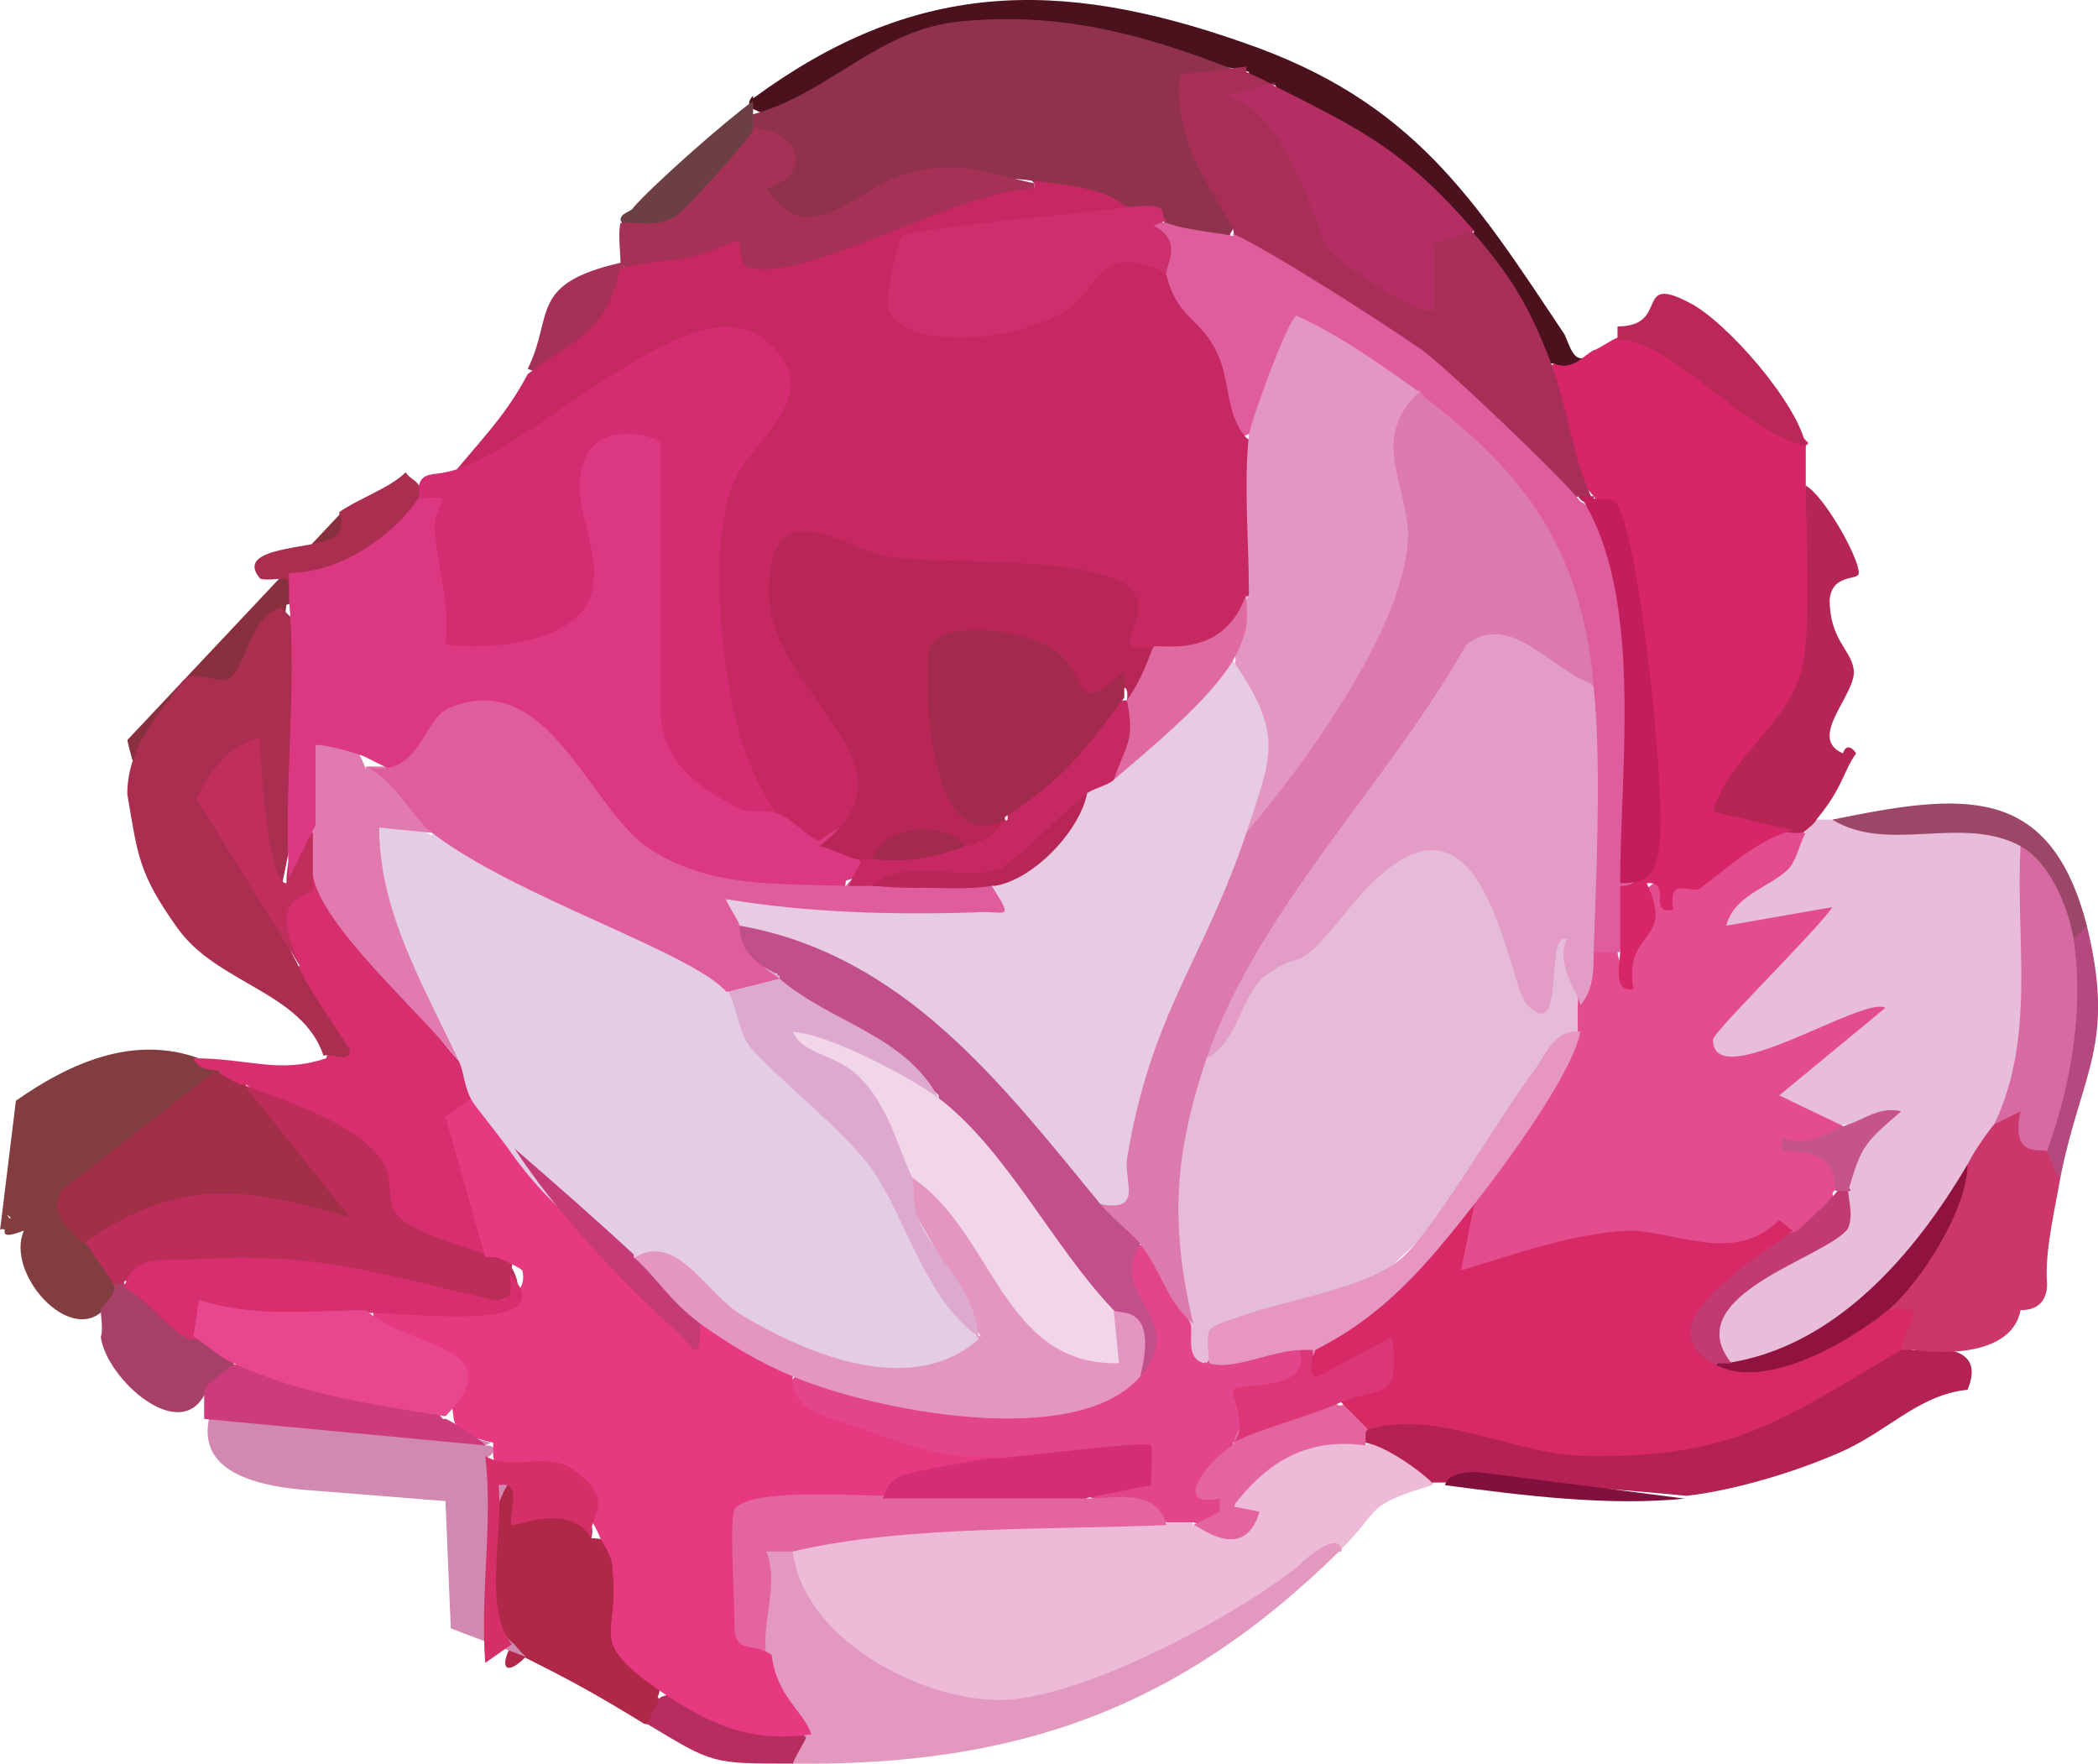 <svg xmlns="http://www.w3.org/2000/svg" version="1.1" xmlns:xlink="http://www.w3.org/1999/xlink" xmlns:svgjs="http://svgjs.dev/svgjs" width="79.12" height="66.51"><svg id="SvgjsSvg1012" data-name="Calque 2" xmlns="http://www.w3.org/2000/svg" viewBox="0 0 79.12 66.51">
  <defs>
    <style>
      .cls-1 {
        fill: #c43b76;
      }

      .cls-2 {
        fill: #91324c;
      }

      .cls-3 {
        fill: #e17aae;
      }

      .cls-4 {
        fill: #c14f8b;
      }

      .cls-5 {
        fill: #b32f63;
      }

      .cls-6 {
        fill: #db3777;
      }

      .cls-7 {
        fill: #e34d8d;
      }

      .cls-8 {
        fill: #6c3f44;
      }

      .cls-9 {
        fill: #cc2f6c;
      }

      .cls-10 {
        fill: #c55589;
      }

      .cls-11 {
        fill: #df5d9d;
      }

      .cls-12 {
        fill: #82103c;
      }

      .cls-13 {
        fill: #e496c0;
      }

      .cls-14 {
        fill: #b82658;
      }

      .cls-15 {
        fill: #dc7aae;
      }

      .cls-16 {
        fill: #f1d5e8;
      }

      .cls-17 {
        fill: #c02e5c;
      }

      .cls-18 {
        fill: #dda9ce;
      }

      .cls-19 {
        fill: #d32d73;
      }

      .cls-20 {
        fill: #e24589;
      }

      .cls-21 {
        fill: #4b121e;
      }

      .cls-22 {
        fill: #d32c70;
      }

      .cls-23 {
        fill: #a63156;
      }

      .cls-24 {
        fill: #d769a3;
      }

      .cls-25 {
        fill: #a72f57;
      }

      .cls-26 {
        fill: #e3649f;
      }

      .cls-27 {
        fill: #e3cce4;
      }

      .cls-28 {
        fill: #e39cc5;
      }

      .cls-29 {
        fill: #a12f48;
      }

      .cls-30 {
        fill: #823d41;
      }

      .cls-31 {
        fill: #9d4768;
      }

      .cls-32 {
        fill: #a22a4d;
      }

      .cls-33 {
        fill: #e8478e;
      }

      .cls-34 {
        fill: #b52654;
      }

      .cls-35 {
        fill: #e6397f;
      }

      .cls-36 {
        fill: #c62862;
      }

      .cls-37 {
        fill: #e7cbe3;
      }

      .cls-38 {
        fill: #a64066;
      }

      .cls-39 {
        fill: #e5bbd9;
      }

      .cls-40 {
        fill: #d188b1;
      }

      .cls-41 {
        fill: #d62667;
      }

      .cls-42 {
        fill: #d72e6d;
      }

      .cls-43 {
        fill: #cc376b;
      }

      .cls-44 {
        fill: #e696c0;
      }

      .cls-45 {
        fill: #bd2d59;
      }

      .cls-46 {
        fill: #df6aa0;
      }

      .cls-47 {
        fill: #b5487f;
      }

      .cls-48 {
        fill: #e396c1;
      }

      .cls-49 {
        fill: #cc3c7c;
      }

      .cls-50 {
        fill: #df5d9c;
      }

      .cls-51 {
        fill: #c31e5b;
      }

      .cls-52 {
        fill: #ba2857;
      }

      .cls-53 {
        fill: #d72966;
      }

      .cls-54 {
        fill: #e399bf;
      }

      .cls-55 {
        fill: #b62d5f;
      }

      .cls-56 {
        fill: #af2847;
      }

      .cls-57 {
        fill: #dc3882;
      }

      .cls-58 {
        fill: #b42254;
      }

      .cls-59 {
        fill: #edbbd7;
      }

      .cls-60 {
        fill: #d43067;
      }

      .cls-61 {
        fill: #89303f;
      }

      .cls-62 {
        fill: #e7bdda;
      }

      .cls-63 {
        fill: #a92e50;
      }

      .cls-64 {
        fill: #c13b72;
      }

      .cls-65 {
        fill: #90123f;
      }
    </style>
  </defs>
  <g id="SvgjsG1011" data-name="Calque 1">
    <g id="SvgjsG1010" data-name="Fleur 2.tif-2">
      <g>
        <path class="cls-62" d="M69.1,30.91h5.5c1.1,0,1.6.4,1.6,1,.6.9.8,2,1,3,.3,2.5.4,6.5-2,7.5,1.2.8.2,2-1,1.5-1.3,3.8-4.8,7.7-9.1,7.5-1.6-.8-.7-2.2.4-3,1.8-.9,3.1-2.1,4.1-3.5l-.6-1.3c.9-.7,1.2-1.1.6-1.2-2.2.4-3.2-.3-3-1.9-4.8.6-2.6-2.8-.4-4.8-1.3.3-2.1-.4-1.6-1.7l3.5-2.6c-.1-.5,0-.6.5-.5h.5Z"></path>
        <path class="cls-59" d="M51.5,54.51c1-.6,3.5,0,2.5,1.5-2.6.8-1.8.8-3.5,2.5-3.2,2.5-6.8,4.5-10.7,6-3.8,1.8-11.4-1.6-9.9-6,0-.3.2-.5.4-.8.7-.8,11.9-1,13.7-.2.1-1,.6-1,1,0,1,0,1.6-.5.9-1.3,1-1.5,4.3-3.4,5.6-1.7Z"></path>
        <path class="cls-30" d="M.6,41.51c2-1.4,4.4-2.5,6.9-1.6h-.2l1,.5.2,1.1-5.1,4c.5.3.2.8,0,1.4,1.1,0,1.5.5,1,1.5,1.2.9.9,1.4-.5,1-1.3,1.3-3.7-1.4-3-3-.8.3-.9.2-.5-.5-.4-.3.26.21.06.51.3.2-.46-.21-.46-.01"></path>
        <path class="cls-54" d="M50.5,58.51c-6,5.9-12.1,8.1-20.6,8-.8-.3-.6-.6.5-1-1.6-.3-3-1.7-1.5-3-1.3-1.2-.8-6.6,1-4,.4,3.3,4.8,5.6,7.8,5.6s8.8-3.1,11.2-5c.2-.2,1.6-1.5,1.7-.6h-.1Z"></path>
        <path class="cls-58" d="M72.2,50.91c1.8-.2,2.5.3,2,1.5-1.9.2-3,1.6-4.9,2.4-1.6.7-3.9,1.4-5.7,1.6-3.1-.3-6.1-.5-9.1-.5h-.5c-.5-.5-1.8-1.4-2.5-1.5-.4-.1-.4-.3,0-.5.2-1.4,2.1-1.3,3.3-1,5.7,2,11.1.8,16.1-2.3l.7.3c.1-.4.3-.4.5,0h.1Z"></path>
        <path class="cls-34" d="M68.1,18.31c.7.4,2,2.7,2,3.3,0,.3-1,0-1.1,1,0,1.5.8,1.9.9,2.6.2.9-1.8,2.6-.4,3.2.1-.3.3-.3.5,0-.5.7-.5,1.3-1.5,2.5-.1.2-.3.3-.5.5-.1.3-.3.3-.5,0-2.3.6-4.9.6-3.3-2.5,3-2.9,3.2-5.8,2.9-9.7l1-.8h0v-.1Z"></path>
        <path class="cls-43" d="M75.2,42.41c.9-1.6,1.6-1.3,2,1,.3,0,.5.4.5,1-.2,1.2-.6,2.8-.5,4,0,.6-.3,1-1,1-.3,1.6-2.6,1.7-4,1.5h-.5c-.5,0-.6-.5-.5-1.5,1-1.7,2-3.5,3-5.5.3-.6.9-1.4,1-1.5h0Z"></path>
        <path class="cls-21" d="M28.4,3.71C34.4-.69,39.8-.89,46.9,1.61c6.4,2.2,8.7,5.9,12.1,11,.2.4.4,1.4,1.1.6.5,1.5-.8,2.1-1.5.5-1.4,0-3.6-3.7-3-5-1.2,0-2.4-.7-3.6-2.1-2-.9-3.3-2-3.9-3.4-.7,0-1,0-1-.5-1-.3-1.9-.2-2.6,0-5.6-2.3-10-1.2-14.8,2l-1.3-.6c-.2-.1-.2-.3,0-.5v.1Z"></path>
        <path class="cls-56" d="M19.3,62.01c-1.4-.2-.7-6.4-.3-6.4.8,0,3.7,1.1,3.3,2.4,1.4,0,1.9,1.2,1.4,3.7,1,.8,1.4,1.6,1.1,2.3,1.1.8.9,1.2-.5,1-1.8-1.1-2.7-1.6-4.5-2.5-.7.7-1,.4-.5-.5h0Z"></path>
        <path class="cls-40" d="M17,61.41l-.2-4.8-5-.4c-3-.2-4.3-1.1-3.9-2.8,0-.2.1-.5.3-.6.5-.5,9,1.2,10.3,1.6h0l-.2.1c.5,0,.4.3,0,.5l1.1.7c-1.1.9-1.4,5.3,0,6.3,0,0,.4.5.5.5"></path>
        <path class="cls-31" d="M78.7,34.91c0,.4,0,.6-.5.5-1-.4-1.7-1.5-2-3.5-2.2-1.2-5,.3-7.1-1,4.9-1,8.2-1.4,9.6,4Z"></path>
        <path class="cls-47" d="M77.7,44.41c-.3-.2-.4-.9-.5-1-.7-2.1-.2-6.2,1-8l.5-.5c1.1,4.5-.2,5.5-1,9.5h0Z"></path>
        <path class="cls-55" d="M30.4,65.51c0,.1-.4.7-.5,1-3.1,0-3,0-5.5-1.5l.5-1c1.4-.6,4.2.6,5.5,1.5Z"></path>
        <path class="cls-8" d="M28.4,4.31c.4.2.4.3,0,.5,1.3,1.7-3.6,5.7-5,3.5,0-.3.4-.3.5-.5.8-.9,3.4-3.2,4.5-4v.5Z"></path>
        <path class="cls-12" d="M63.6,56.51c-2.9.3-6.1-.1-9.1-.5,0,0,0-.5,1.2-.5l7.8,1h.1Z"></path>
        <path class="cls-7" d="M68.1,31.41c-.2.3-.3.9-.6,1.3-.6.7-2.1,1-2.4,2.2l4-.7c-.5.8-4.5,4.7-4.5,5,0,2.1,5.7-1.7,6.5-1.2l-4,3.3,2.5,1.2c.2.9,0,1.8-.5,2.5.4.9-.6,1.9-1.5,1.5-2.4,1.3-3.8,1.5-6.6,1l-5.5,1.3c-1.3-.3-1.3-1.4,0-3.4.9-2.3,2.2-4.5,4-6.5-.9-.3-.9-.7,0-1-.2-1.1,0-1.7.5-2,.1-1.3.6-1.3,1,0,.2,1.4.7-1.3.6-2,1.6-1.3,3.6-2.8,6-2.5,0,0,.5,0,.5,0Z"></path>
        <path class="cls-24" d="M78.2,35.41c.4,2.7-.1,5.5-1,8-.2-.1-1.4.3-1-1.5l-1,.5c1.6-3.3.8-7,1-10.5,1.1.6,1.8,2.3,2,3.5h0Z"></path>
        <path class="cls-65" d="M71.2,49.41c0,2-6.1,5-6.6,2,.1-.3.3-.3.5,0,4.1-.6,7.1-4.1,9.1-7.5,0,1.7-1.8,4.5-3,5.5h0Z"></path>
        <path class="cls-64" d="M69.7,44.91c0,.3.2.9,0,1.4-.7,1.1-6.5,2.5-4.4,5.1h-.5c-1.1,1-1.7.1-1.8-1.2-.2-2.2,3.3-3.3,4.8-3.8.5-.5,1-.9,1.5-1.5.1-.4.3-.4.5,0h-.1Z"></path>
        <path class="cls-10" d="M69.7,42.41c.6-.2,1.2-.7,2-.5-1.4,1.2-1.5,1.3-2,3h-.5c0-1.3-.8-1.5-2-1.5v-.5c1.1.4,1.8-.3,2.5-.5Z"></path>
        <path class="cls-20" d="M45,49.91l.5,1.5c.5-1.1,3-1.9,3.5-.5l.5,1.5c-1.3.3-2.3,1-3,2,.4,2.5,0,3.5-1.5,3h-1c-1.2-.3-2.2-.6-3-1v-.9c-1.7.4-2.8.2-3.5-.5-2.1.4-7.5.3-8.4-2-.1-.4.4-.8.8-1l.4-.5c4.1,1.5,8.5,1.2,12.6.5.8-1.4.3-2.2-.8-3.3-.8-1.1-.6-1.8.8-1.8.9.3,1.5,1.3,2,3h.1Z"></path>
        <path class="cls-26" d="M33.4,56.51c2.3-.8,5.6-1.5,7.6,0,1.1,0,2.6-.4,3,1-4.3.2-9.9,0-14.1,1h-1c.5,1.3-.2,2.6,0,4-2.6,2.9-3-4.8-2.1-6.1s6.2-1.7,6.6,0h0v.1Z"></path>
        <path class="cls-26" d="M51.5,54.01v.5c-2.2-.3-3.7.6-5,2.3l1,.2c-.6,2-2.3.5-2.5.5l1-.5v-.5c-1.9.4-.4-1.5.5-2,.2-1.5,2.8-2.4,4-1.5,1.4-.3,1.7,0,1,1h0Z"></path>
        <path class="cls-41" d="M68.1,16.81v1.5c0,1.4.2,5.2-.1,6.7-.4,2.2-2.8,3.5-3.4,5.6l3,.7c-1.4.4-2.4,1.4-3.5,2.2-.4.2-1.2-.5-1,.8-1,.2,0-1.1-1-1,1.1,2.3-.9,1.7-.5,4-.8.1-.5-.9-.5-1.5-.8-.5-.7-1.9,0-2.5,1.4-2.6.9-8.9,0-12.3-.2-1-.5-1.6-1-2.3-1.1-1.2-3.1-3.7-1.5-5,.7.3,1.1-.3,1.5-.5.3-.1.8-.5,1-.5l1.3-.7c2.3,1.1,4.1,2.9,5.8,4.7h0l-.1.1Z"></path>
        <path class="cls-52" d="M68.1,16.81c-2.2-.4-5.2-4.1-7.1-4v-.5c2,0,.6-2,2.7-.9,1.4.7,4.1,3.8,4.4,5.4h0Z"></path>
        <path class="cls-42" d="M17.3,39.91c1.4,0,1.5.5.5,1.5.2,1.6.7,3.3,1.3,5.1l-.8.9c-1.9,1.2-4.6-.7-4.8-3.2l-4.2-3.3c-.7.7-1.1.5-1-.5-.3-.1-.8,0-1-.5,2.1,0,3.2.6,5,0,.4-1.2.5-.2.4-.3-.7-.8-2.1-2.6-1.4-3.2-1.2-2.1-1.3-3-.3-2.8l.8-.7h1.1c0,.1,4.4,7,4.4,7h0Z"></path>
        <path class="cls-45" d="M9.2,40.91c1.7.7,4.3,1.4,5.3,3,.3.5.1,1.4.4,1.8.4.7,2.6,1.3,3.4,1.6.9-1,1.2-.8,1,.5.4.7.3,1.3-.6,1.3-4.6-.6-9.3-1.1-14-.8-.1.4-.3.4-.5,0-.3-.5-.7-1-1-1.5,0-2.8,4.8-3.2,7.1-2.8-1.1-1.2-1.5-2.3-1.1-3.2h0v.1Z"></path>
        <path class="cls-29" d="M9.2,40.91l4,5c-4.1-1.2-6.5-1.5-10.1,1-.4-.6-1.3-1-.8-2l5.8-4.5c.3.1.7.4,1,.5h.1Z"></path>
        <path class="cls-38" d="M7.3,50.41c.9-.9,1.8-.3,1.5,1,.9,1.1.1,1.6-1,1-.9,2.2-3.8-.4-4-2,.1-.2,0-.8,0-1,.1-.3.6-.5.5-1h.5c1.6-.8,2.5.4,2.5,2Z"></path>
        <path class="cls-61" d="M12.8,19.41h0v-.1c2.4.4-.7,2.1-2.3,2l.3.5c1.4.1,1.3.6,0,1-.3,2.5-1.3,3.8-3,3.8-.4,2.8-2.1,5.4-3,1.3"></path>
        <path class="cls-63" d="M10.8,33.41c-.3.4-.5.5-.7,0-1.5-3.2-1.5-3.5,0,0,0,.1.3.1.6.1-.4,1,0,1.9.5,2.8.4,1,1.4,2.3,2,3.3,0,.5-.7.1-1,.2-.8-2.4-4-2.7-5.5-4.8s-1.5-2.76-1.9-5.06c0-2.04,1.6-3.44,2-4.14.4-.7,1.4,0,1.8-.2.7-.4.8-2.4,2-2.7l1.1,1.1c0,3.2-.4,6.3-1.1,9.5l.2-.1Z"></path>
        <path class="cls-35" d="M18.3,47.41l-1.5-5.3,1-.7c1.2-.8,2.6,1,1.5,2,2.1,2.7,4.5,4.9,7.1,6.5,1.1-.3,3.3.9,3.5,2-.2,1.3,1.6,1.6,2.4,1.9,1.7.6,3.3,1.3,5.2,1.1v.7c-1.5,0-2.8.3-4,.8-1.3,0-5.2-.3-5.8.5-.2.4,0,3.4,0,4.4,0,1.1.7.6,1.4,1.1.2,1.6,1.2,2.1,1.5,3-2.2.3-3.7-.3-5.5-1.5-3.1-2.1-1.7-2.1-2-4.7,0-.6-.4-1-.5-1.3-.3-.7-.8-1.3-1.4-1.8-1.4,0-2.4,0-2.6-1.2v-.5c-.9-.2-1.5-.5-1.5-1l-.2-1.4c-2.1-.5-3-1.4-2.8-2.6v-.7c4,.8,5.9.5,5.6-.8-.1-.1-.7-.4-1-.5h-.4Z"></path>
        <path class="cls-53" d="M55.6,45.41l-.5,2.5c2-.6,4.2-1.4,6.3-1.5,1.8,0,4,1.3,5.7-.4l.5.4c-1.5,1.2-5.6,3.5-3,5,1.8,1.1,5-.7,6.6-2,1.7-.2.7.3.5,1.5-4.3,2.5-6.2,4.1-11.8,4-2.7,0-5.7-1.8-8.3-1l-1-1-.2-.6c-1.8.6-2.1,0-.8-1.4l.3-1.3c2.2-1.1,4.1-2.5,5.7-4.3h0v.1Z"></path>
        <path class="cls-2" d="M47,2.71c-1.8,1-1.8,2.7,0,5.1l-.6,1c-.5,1.5-2.4,1-2.5-.5-.9.6-1.1.5-1.5-.5-1.7,0-2.8-.3-3.5-1-2.9-.4-5.3.7-7.8,1.9-2.1.8-3.9-.9-2.2-2.7l-.5-1.2v-.5c2.9-.8,4.7-3.2,7.8-3.5,4-.4,7.3.6,10.8,2h0v-.1Z"></path>
        <path class="cls-25" d="M47,2.71c.4.2.7.3,1,.5,1.1,1.7,2.1,3.6,2.8,5.7l2,1.3c.4-1.6,1-2.9,2.7-1.5,1.5,1.7,2.2,2.9,3,5,.6,1.6.8,3.5,1.5,5-.1.3-.3.3-.5,0-.3.4-.6.5-.8.2-3.7-3.9-6.9-7-12-9l-.2-1.3c-1-1.8-2.3-3.5-2-5.8l2.5-.3h0v.2Z"></path>
        <path class="cls-5" d="M48,3.21c3.4,1.7,5,2.5,7.6,5.5l-1.5.5v2.5c-.5.3-3.6-1.8-4-2.3-.4-.4-1.4-5.1-3.8-5.8l1.8-.5h0l-.1.1Z"></path>
        <path class="cls-60" d="M22.3,58.01c-.8-1.4-2.9-.4-3-.5-.2-.3.5-1.7-.5-1.5.2,1.8-.6,4.6.5,6l-1,.7c-.2-2.5.3-5.4,0-7.8,1,.6,2.3-.2,3.3.5,1.7,1.2.6,1.7.7,2.5h0v.1Z"></path>
        <path class="cls-49" d="M16.8,53.51c.1,0,1.4.8,1.5,1l-10.6-1v-1c0-.3.7-.7,1-1,2.1-.6,6.7.3,8,2h.1Z"></path>
        <path class="cls-23" d="M28.4,4.81c1.9.2,2.2,1.8.5,2.3,1.7,2.6,3.5-.3,5.8-.7,2-.3,2.8.2,4.3.5v.7c-.1,0-5,1.1-5,1.1-1.4,2-4.9,2.8-7.1,1.6-1.5.7-2.7.5-3.5-.4,1.8,1.8-1.5,4.9-3.5,4,1-2,0-3.2,3.5-4,0-.4-.1-1.1,0-1.5.4-.1,1.2.2,2-.2.2,0,2.8-2.9,3-3.3v-.1Z"></path>
        <path class="cls-39" d="M45.5,39.91c1.3-2.4,5.4-8.3,8-8.8,2.4-.4,3.7,2.4,4.2,4.3,2-1.8,1.9.9,1.8,2.5v1c-2.4,4.2-5.4,7.6-8.8,10.4-2.2.5-3.9,1.2-5.3,2.1-.7-.2-.4-1-.5-1.5-1.7-2.9-2.6-8.1.5-10h.1Z"></path>
        <path class="cls-28" d="M60.1,25.81c.3,0,.5.2.6.4.5,2.2,0,7.6-.6,9.7,0,.7,0,1.4-.5,2,0-.3-1-1.6-.5-2.5-.9-.3,0,4-1.5,2.5-.8-.8-1.6-9.8-6.6-3.8-2.4,3-1.7,1.5-3.3,2.7-.9.7-1,2.5-2.2,3.1-.2-.2-.3-.5-.4-.8,0-.2-.1-.5,0-.7,1.1-2.9,7.4-12.6,9.5-14.8,1.8-1.8,4.9.1,5.5,2.2h0Z"></path>
        <path class="cls-50" d="M46.5,8.81c1.5.7,5.4,3.2,7,4.3.8.5,5.5,5,6.1,5.8,2.4,1.3,2.9,12.2,2.1,14.2,0,.2-.3.3-.6.3v2.5h-1c.1-2.9.3-7.2,0-10l-4.3-7.7c-1.5-1-2.2-2.1-2.3-3.3-1.2.4-2.5-.1-4-1.5-.6,1.6-1.5,2.6-2.5,3-1.1.4-1.8-.4-2-2.7-1.5-1.3-1.8-2.4-1-3.3-.9-.6-1.9-2.4,0-2,.8.3,2.3.4,2.5.5h0v-.1Z"></path>
        <path class="cls-44" d="M59.6,38.91c-.3,1.6-2.9,5.1-4,6.5-1.8,2.3-3.4,4.2-6,5.5-.1.4-.3.4-.5,0-1.1,0-2.6.8-3.5.5-.1-1.4-.2-1.3,1-1.7,1.8-.7,5-1.1,6.3-2.3s3.7-5.4,5-7.1c.5-.7.7-1.5,1.8-1.4h-.1Z"></path>
        <path class="cls-15" d="M53.5,14.81c4,3,6.1,5.8,6.6,11-1.6-.5-3.1-2.8-4.8-1.5-3,5.3-7.8,9.9-9.8,15.6-1.2,3.6-1.4,6.2-.5,10-1-.8-1.1-1.8-2-3-1.3.7-2.1,0-1.5-1.5,0-2.3.6-4.6,1.5-7.3.7-2.1,2.2-6,4-6.8,2.2-3.6,3.9-7.4,5.1-11.3-1.1-3.4-.6-5.2,1.5-5.3h0l-.1.1Z"></path>
        <path class="cls-13" d="M34.4,44.41c1-.8,1.7,0,2.4,1l2.4,3.6c1,1.2,1.6,1.7,2.8.4.7-1.6,2,1.3,1,2.5-2.4,2.8-10,1.3-13.1,0-1.2-.5-2.4-1.2-3.5-2-1,.2-2.5-1.5-2.5-2.5-.1-1.7,1.2-1.5,2.4-.8,2.4,2.4,6.3,4.9,9.7,3.3l1,.5c-1.3-1.8-2.3-3.7-3-5.7l.5-.4h0l-.1.1Z"></path>
        <path class="cls-4" d="M41.5,45.41c.5.6,1.3,1.2,1.5,1.5-1.3,2,1.9,2.8,0,5,.7-2.8-.8-2.3-1-2.5h-1.3c-1.6-2.4-3.4-4.6-5.3-6.8v-1.3c-1.7-1.7-3.8-2.8-6.1-3.4v-1.2c-1.4,0-3.1-.9-1.4-2,5-1,11.2,5.1,13.8,9.2l-.2,1.4h0v.1Z"></path>
        <path class="cls-19" d="M37.4,55.01c.5,0,5.9-.7,6-.5s0,1.1,0,1.5l-2.5.5h-7.6c.1-.4.4-.8.8-.9.8-.2,2.4-.5,3.2-.6h.1Z"></path>
        <path class="cls-6" d="M49.5,50.91c.1.2-.3,1,.2,1l2.8-1.5c.3,2.5-.3,1.8-2,2.5-1.1.5-3.1,1-4,1.5.6-.5-.1-1.9,0-2,.3-.3,3,.1,2.5-1.5h.5Z"></path>
        <path class="cls-51" d="M60.1,18.81c.3,0,.7,0,.8.1.9.9,1.9,10.9,1.7,12.7-.1,1.1-.2,1.7-1.5,1.7,0-4.4.9-10.9-1.5-14.6h.5v.1Z"></path>
        <path class="cls-63" d="M15.8,18.31c.4.1.4.3,0,.5,1,2-3.8,5.1-5,3-.1,0-.9.1-1,0-1-1.2,2-1.1,2.7-1.5.6-.3.3-1,.3-1,.7-.5,1.9-.9,2.5-1.5.1.2.4.3.5.5h0Z"></path>
        <path class="cls-36" d="M39,6.81c1.2.2,2.5.2,3.5,1l-.5,1.1-7.2.9c-1.4,3.1,3.1,2,4.9,1.1,1.2-1.8,3.5-3.1,4.3-.5.4,1.6,1.3,1.6,1.9,2.9.5,1,.3,2.3,1.1,3.2,1.4.8,1.6,5.4,0,6,0,1.9-2.5,4.4-3.5,2-1.2,1.5-2.2.1-1.6-1.5-2.7-.6-5.6-.9-8.4-.9-6.4-3.1-2.8,2.7-.6,5.7,1.1,1.9.6,4.5-1.9,4.3-1.2.9-2,.4-1.5-1-3.4-1.2-3.8-9.1-3-12.1,6.7-10.3-4.2-3-8-.4-.6.4-1.1,0-1.6-.5,1.1-1.4,2.1-2.3,3-4,2-1.5,2.9-1.5,3.5-4,2.2-.5,1.9,0,4.3-1,.4-.2,0,.9.6,1,2.2.5,8-3,10.7-3h0v-.3Z"></path>
        <path class="cls-22" d="M29.4,30.91c-1.3,2.8-7.5-2.7-4.5-4.3-.4,0-.9-.1-1-.4-.1-.7-.1-7.9,0-8.6l1-.7c-.8.4-1.4.8-2,1.2,2.7,4.8-3.6,9.6-6.7,6.8-.6-.5-.7-5.3-.4-6.1v-.5c.1-.5.6-.4,1-.5,3.1-.6,9.1-7.1,11.9-5.1,2.6,1.9,0,3.6-.9,5.2-1,2-.7,5.7-.3,8,.3,1.7.8,3.5,1.9,4.9h0v.1Z"></path>
        <path class="cls-27" d="M16.3,31.41l1-.5c.6.2,9.7,4.9,10.1,5.3.3.3.1.8,0,1.2,1,0,1.6.7,2,2.2,3.2,2.9,5.7,6.5,7.5,10.9-2.5,2.2-6.4.6-8.9-.9-1.4-.8-2.5-3.3-4.2-2.1-1.7-.9-3.2-2.2-4.5-4-.4-.6-1.4-1.8-1.5-2-.3-.5-.3-1.1-.5-1.5-2.1-2.2-7.3-11.5-1-8.5h0v-.1Z"></path>
        <path class="cls-3" d="M13.8,28.91c1.7-.1,3.2.6,2.5,2.5l-2-.2c0,3.2,1.7,6,3,8.8-1.4-1.8-5.2-5.1-5.5-7-.4,0-.4-.6,0-1.5-1.8-2.3.6-6.2,2-2.5v-.1Z"></path>
        <path class="cls-17" d="M10.8,33.41c0-1.3.4-2,1-2v2.2c-1.5.5-1,1.5-.5,2.8l-3.9-6.3c.6-1.1,1.1-1.9,2.4-2.3,0,.7.3,5.5,1,5.5h0v.1Z"></path>
        <path class="cls-42" d="M4.7,48.51c.3-1.1,1.3-1,2.2-1,4.6-.3,6.6.3,10.8,1.3,1,.2,1.8.7,1.5-.8,2.2,2.3-3.5,1.5-5.5,1.5l-.7,1h-5.9c-1-.6-1.5-1.5-2.5-2h.1Z"></path>
        <path class="cls-33" d="M13.8,49.41c1.7,1.5,5.6,1.3,3,4-2.5-.4-5.4-.8-8-2-.5-.2-1-.7-1.5-1l.2-1.4c2,.7,4.3.4,6.4.4h-.1Z"></path>
        <path class="cls-57" d="M15.8,18.81s.8-.1.9,0c0,.1-.4.8-.3,1.2.1,1.4.6,2.8.4,4.3,1.6.2,4.9,0,5.5-1.9.5-1.8-1-3.5-.2-5.2.7-1.4,2.8-.7,2.8-.5v9.8c0,2.1,1.1,3,3,4,.5.2,1.2,0,1.5.2.5.2,1.1.9,1.5,1,1.1-.9,1.7-.7,1.5.5.9.3.3.8-.5,1,0,.3-.2.5-.3.5-5.5.2-8.1,0-11.3-5.4-1.5-1.7-3.1-1.4-4.8,1.1l-1.6-.8c-.3-.2-1.9-.6-2-.5v3l-1,2c-.2-3.4.3-7.2,0-10.5v-1c1.9,0,4-1.4,5-3h0l-.1.2Z"></path>
        <path class="cls-1" d="M23.9,47.41c.9.8,1.3,1.6,2.5,2.5,0,1.7-.2.9-1,.2-2.3-2.1-4.5-4.5-6-6.8,1.5,1.3,3.1,2.7,4.5,4h0v.1Z"></path>
        <path class="cls-9" d="M44,8.31l-.5.2c1.2.6.4,1.6.5,1.8-2.6-1.3-2.6.7-3.8,1.4-1.5,1-5.7,1.7-6.7,0-.2-.3.4-2.7.5-2.8.3-.3,7.2-.9,8.5-1.1,1.9-.2,1.1.3,1.5.5h0Z"></path>
        <path class="cls-48" d="M53.5,14.81c-1.8,1.7-.5,3.3-.4,5.3,0,3.4-3.9,8.7-6.1,11.3-.8-.6-.8-1.6-.1-3.1-.5-1.3-.6-2.5-.3-3.4-.1-.6,0-1.5.5-2.5,0-1.9-.2-4.2,0-6,0-.3,1.5-4.5,1.8-4.5,1.6.7,3.4,2,4.8,3h0l-.2-.1Z"></path>
        <path class="cls-37" d="M47,31.41c-1.6,4.8-3.6,6.8-4.5,12.3-.1.9.6,2-1,1.7-3.7-4.5-7.4-9.4-13.6-10.5-2.8-.2-.4-2,2.2-1.1,2.8.4,5.2.2,7.4-.4,1.4-.9,2.6-2.1,3.5-3.5-.2-.9.4-1.2,1-.5,1-2.5,2.5-4.1,4.5-4.5,1.9,2.8,1.5,3.5.5,6.5h0Z"></path>
        <path class="cls-16" d="M35.4,41.41c2.6,2,4.3,5.6,6.6,8l.2,2c-4.4.1-4.7-4.9-7.8-7-.9-.6-1.8-1.5-2.6-2.9-6.2-4.5,1-3.3,3.6-.1Z"></path>
        <path class="cls-18" d="M29.4,36.91c2,1.7,4.7,2.1,6,4.5-1.1-.8-4.1-2.4-5.5-2.5.4.9,1.6.8,2.5,1.7,1.1,1.1,1.4,2.5,2,3.8.1.2,0,1,.2,1.5.6,1.5,2.2,2.7,2.3,4.5-2-1.4-2.7-4.4-4-6.3-1.1-1.5-3.2-3.1-4.5-4.5-.6-.6-.6-1.8-1-2.3-.3-1.3.4-1.5,2-.5h0v.1Z"></path>
        <path class="cls-11" d="M31.9,33.41c.4-.5.8-.7,1,0,1.4-.4,3.2-.4,4.5,0,.9,1.4.5.9-.7,1-3.1.1-6.3,0-9.3-.5-.1,0,.4.7.5,1,0,.2,0,.6.3,1s.8.7,1.2,1l-2,.5c-1.3-1.5-8-3.6-11.1-6-.7-.5-1.4-2-2.5-2.5,2,.5,2.1-1.7,3.1-2.2,3.8-1.6,5.3,3.8,7.6,5.3s4.9,1.3,7.4,1.4h0Z"></path>
        <path class="cls-14" d="M30.9,31.91c4.2-3.2-2.1-5.7-1.9-9.8.1-3.7,2.8-1.4,4.6-1.1,2.2.3,8.4-.1,9.2,1.4.6,1.1-1.2,2.3.7,2,1.3.9.5,2.3-1,2,.1-.8-.3-.6-1.4.7-5.1-5.4-7.1-.4-3.2,3.8.8.7-.8,1.9-1.5,1-1.2-.2-2.4,0-3.5.5-.1.4-.3.4-.5,0-.3,0-1-.4-1.5-.5h0Z"></path>
        <path class="cls-46" d="M46.5,24.91c-.9,1.5-3.1,3.3-4.5,4.5-.4-.6-.2-1.6.5-3,.7-1,.9-1.9,1-2,.1-.2,2.6.6,3.5-2,0,.9.2,1.2-.5,2.5h0Z"></path>
        <path class="cls-36" d="M42,29.41c-.2.2-.7.3-1,.5-1.6,2.7-4.3,3.9-8,3.5h-1l.5-1h.5c1-.7,2.4-.8,3.5-.5,1.2-.4,1-.7,1.5-1-.1-1.5,2.9-4.5,4.5-4.5.3,1.5,0,1.6-.5,3h0Z"></path>
        <path class="cls-14" d="M37.4,33.41c-1.3.2-3.1,0-4.5,0,1.2-1.1,3.2-.2,4.7-.6.6-.2,2.5-2.2,3.4-2.9-.3,1.5-2.1,3.3-3.5,3.5h-.1Z"></path>
        <path class="cls-32" d="M37.9,30.91c-3.1,1.7-3.1-6.2-2.8-6.6.8-1,3.8-.5,4.8.3,1.2,1,.5,2.5,2.5.7v1c-1.6,2.1-2.2,3-4.5,4.5h0v.1Z"></path>
        <path class="cls-32" d="M36.4,31.91c-1.4.5-2.1.6-3.5.5.4-1.3,2.7-1.5,3.5-.5Z"></path>
      </g>
    </g>
  </g>
</svg><style>@media (prefers-color-scheme: light) { :root { filter: none; } }
@media (prefers-color-scheme: dark) { :root { filter: none; } }
</style></svg>